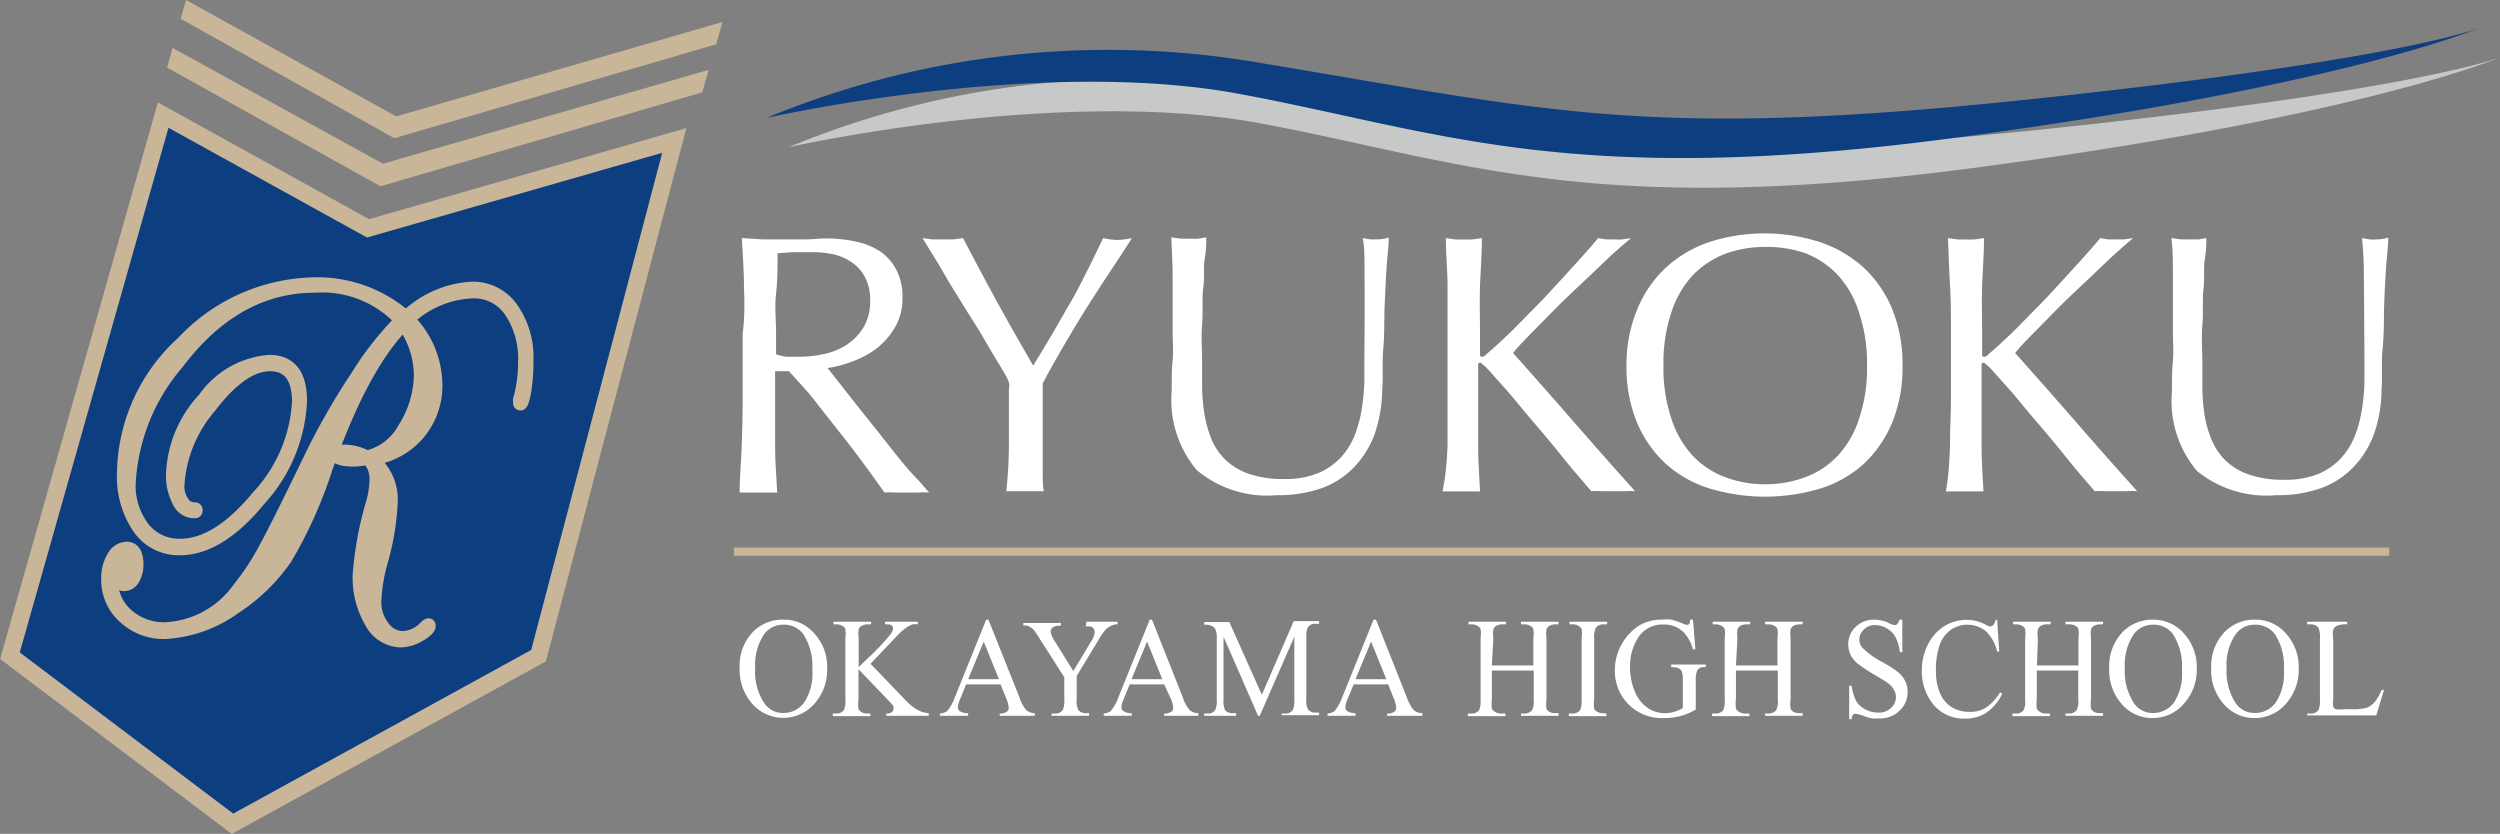 <svg xmlns="http://www.w3.org/2000/svg" viewBox="0 0 133.14 44.41"><rect x="0" y="0" width="133.14" height="44.41" fill="#808080" stroke="none"/><defs><style>.cls-1{fill:#c7c8c8;}.cls-2,.cls-4{fill:#0d3e80;}.cls-3{fill:#fff;}.cls-4,.cls-5,.cls-6{stroke:#c9b598;}.cls-4{stroke-width:0.91px;}.cls-5,.cls-7{fill:#c9b598;}.cls-5{stroke-linecap:round;stroke-linejoin:round;stroke-width:0.62px;}.cls-6{fill:none;stroke-width:0.44px;}</style></defs><g id="レイヤー_1" data-name="レイヤー 1"><path class="cls-1" d="M133.14,3.05S129,4.77,109,6.87s-25.24.61-40.51-1.94A47.5,47.5,0,0,0,42,7.84S56.45,4.57,67.18,6.58s17.61,5.08,38.26,2.32S133.14,3.05,133.14,3.05Z"/><path class="cls-2" d="M132,1.5s-4.17,1.72-24.19,3.82-25.24.6-40.52-1.94a47.5,47.5,0,0,0-26.47,2.9S55.26,3,66,5s17.61,5.08,38.26,2.32S132,1.5,132,1.5Z"/><path class="cls-3" d="M41.77,33a2.1,2.1,0,0,1,1.6.74,2.6,2.6,0,0,1,.68,1.85,2.68,2.68,0,0,1-.68,1.89,2.2,2.2,0,0,1-3.31,0,2.74,2.74,0,0,1-.67-1.9,2.6,2.6,0,0,1,.78-2A2.22,2.22,0,0,1,41.77,33Zm-.07.27a1.24,1.24,0,0,0-1,.5,2.91,2.91,0,0,0-.48,1.81,3,3,0,0,0,.5,1.89,1.19,1.19,0,0,0,1,.5,1.34,1.34,0,0,0,1.1-.55,2.76,2.76,0,0,0,.44-1.73,3.16,3.16,0,0,0-.48-1.92A1.28,1.28,0,0,0,41.7,33.27Z"/><path class="cls-3" d="M46.36,35.35l1.76,1.83a3.24,3.24,0,0,0,.73.62,1.46,1.46,0,0,0,.61.18v.14H47.2V38a.44.44,0,0,0,.29-.07.21.21,0,0,0,.09-.16.41.41,0,0,0,0-.16,2,2,0,0,0-.22-.26l-1.64-1.71v1.62a1.82,1.82,0,0,0,0,.5.45.45,0,0,0,.15.16.61.61,0,0,0,.32.08h.16v.14h-2V38h.16a.5.5,0,0,0,.43-.18,1.08,1.08,0,0,0,.08-.56V34a2,2,0,0,0,0-.51.33.33,0,0,0-.14-.15.66.66,0,0,0-.33-.09h-.16v-.14h2v.14H46.2a.72.72,0,0,0-.32.08.34.34,0,0,0-.15.18,1.73,1.73,0,0,0,0,.49v1.53l.48-.47a11.31,11.31,0,0,0,1.26-1.34.51.51,0,0,0,.09-.26.21.21,0,0,0-.07-.15.4.4,0,0,0-.25-.06h-.11v-.14h1.75v.14a1.18,1.18,0,0,0-.28,0,1.31,1.31,0,0,0-.31.16,3,3,0,0,0-.45.38l-.71.75Z"/><path class="cls-3" d="M53.29,36.45H51.45l-.32.79a1.23,1.23,0,0,0-.12.43.28.28,0,0,0,.1.2.8.8,0,0,0,.45.11v.14h-1.5V38a.74.74,0,0,0,.39-.14,2.42,2.42,0,0,0,.4-.72L52.52,33h.12l1.66,4.16a1.86,1.86,0,0,0,.36.66.7.7,0,0,0,.45.16v.14H53.24V38a.56.56,0,0,0,.38-.1.23.23,0,0,0,.1-.2,1.48,1.48,0,0,0-.14-.52Zm-.09-.28-.81-2-.83,2Z"/><path class="cls-3" d="M57.86,33.11h1.66v.14h-.09a.83.83,0,0,0-.27.08,1.07,1.07,0,0,0-.32.25,3.47,3.47,0,0,0-.35.52L57.34,36v1.25a1,1,0,0,0,.1.58.54.54,0,0,0,.42.15H58v.14H56V38h.17a.48.48,0,0,0,.43-.19,1.19,1.19,0,0,0,.08-.54V36.07L55.36,34a5.36,5.36,0,0,0-.31-.46,1.23,1.23,0,0,0-.34-.22.41.41,0,0,0-.21,0v-.14h2v.14h-.11a.61.61,0,0,0-.3.08.28.28,0,0,0-.14.24,1.28,1.28,0,0,0,.21.49l1,1.61.93-1.55a1.17,1.17,0,0,0,.21-.51.41.41,0,0,0-.05-.19.36.36,0,0,0-.15-.12.63.63,0,0,0-.28,0Z"/><path class="cls-3" d="M62,36.45H60.16l-.32.79a1.23,1.23,0,0,0-.12.43.26.26,0,0,0,.11.2.73.73,0,0,0,.44.11v.14H58.78V38a.73.73,0,0,0,.38-.14,2.42,2.42,0,0,0,.4-.72L61.23,33h.12L63,37.16a1.86,1.86,0,0,0,.36.66.71.71,0,0,0,.46.16v.14H62V38a.56.56,0,0,0,.38-.1.23.23,0,0,0,.1-.2,1.48,1.48,0,0,0-.14-.52Zm-.1-.28-.81-2-.83,2Z"/><path class="cls-3" d="M67,38.12l-1.84-4.21v3.34a1.14,1.14,0,0,0,.09.58.53.53,0,0,0,.41.15h.17v.14H64.13V38h.16a.46.46,0,0,0,.43-.19,1.19,1.19,0,0,0,.08-.54V34a1.15,1.15,0,0,0-.07-.48.39.39,0,0,0-.18-.18.91.91,0,0,0-.42-.07v-.14h1.34L67.2,37l1.7-3.92h1.35v.14h-.17a.47.47,0,0,0-.43.19,1.19,1.19,0,0,0-.08.54v3.27a1,1,0,0,0,.1.58.51.51,0,0,0,.41.15h.17v.14h-2V38h.17a.46.46,0,0,0,.43-.19,1.19,1.19,0,0,0,.08-.54V33.91l-1.84,4.21Z"/><path class="cls-3" d="M73.93,36.45H72.09l-.33.79a1.16,1.16,0,0,0-.11.43.25.25,0,0,0,.1.2.79.79,0,0,0,.44.11v.14H70.7V38a.69.69,0,0,0,.38-.14,2.42,2.42,0,0,0,.4-.72L73.15,33h.13l1.65,4.16a2.25,2.25,0,0,0,.36.66.71.71,0,0,0,.46.16v.14H73.87V38a.61.61,0,0,0,.39-.1.26.26,0,0,0,.1-.2,1.75,1.75,0,0,0-.14-.52Zm-.1-.28-.81-2-.83,2Z"/><path class="cls-3" d="M79.45,35.44h2.21V34a1.7,1.7,0,0,0,0-.5.29.29,0,0,0-.15-.16.59.59,0,0,0-.32-.09H81v-.14h2v.14h-.17a.72.72,0,0,0-.32.08.36.36,0,0,0-.15.19,1.65,1.65,0,0,0,0,.48v3.24a1.7,1.7,0,0,0,0,.5.35.35,0,0,0,.14.16.61.61,0,0,0,.32.08H83v.14H81V38h.16a.5.5,0,0,0,.43-.18,1,1,0,0,0,.09-.56V35.71H79.45v1.53a1.82,1.82,0,0,0,0,.5.38.38,0,0,0,.15.16A.61.61,0,0,0,80,38h.17v.14h-2V38h.17a.5.5,0,0,0,.43-.18,1.21,1.21,0,0,0,.08-.56V34a1.82,1.82,0,0,0,0-.5.33.33,0,0,0-.15-.16.62.62,0,0,0-.32-.09h-.17v-.14h2v.14H80a.72.72,0,0,0-.32.08.36.36,0,0,0-.15.19,1.65,1.65,0,0,0,0,.48Z"/><path class="cls-3" d="M85.55,38v.14h-2V38h.17a.51.51,0,0,0,.43-.18,1.21,1.21,0,0,0,.08-.56V34a1.82,1.82,0,0,0,0-.5.38.38,0,0,0-.15-.16.62.62,0,0,0-.32-.09h-.17v-.14h2v.14h-.17a.5.5,0,0,0-.43.18,1.12,1.12,0,0,0-.09.57v3.24a1.7,1.7,0,0,0,0,.5.32.32,0,0,0,.15.16.59.59,0,0,0,.32.08Z"/><path class="cls-3" d="M90.16,33l.13,1.58h-.13a2.13,2.13,0,0,0-.48-.89,1.45,1.45,0,0,0-1.09-.43,1.52,1.52,0,0,0-1.38.75,2.82,2.82,0,0,0-.4,1.53,3.24,3.24,0,0,0,.26,1.3,1.94,1.94,0,0,0,.69.87,1.64,1.64,0,0,0,.88.27,1.79,1.79,0,0,0,.51-.07,1.75,1.75,0,0,0,.47-.2V36.26a1.57,1.57,0,0,0-.05-.49.42.42,0,0,0-.17-.18,1,1,0,0,0-.4-.06v-.14h1.84v.14h-.09a.37.37,0,0,0-.37.19,1.3,1.3,0,0,0-.07.54v1.53a3.62,3.62,0,0,1-.8.34,3.34,3.34,0,0,1-.87.11,2.5,2.5,0,0,1-2.1-.94A2.53,2.53,0,0,1,86,35.7a2.86,2.86,0,0,1,1.28-2.38A2.35,2.35,0,0,1,88.52,33,2.39,2.39,0,0,1,89,33a4.57,4.57,0,0,1,.6.2,1.07,1.07,0,0,0,.26.08.15.15,0,0,0,.11-.07A.38.38,0,0,0,90,33Z"/><path class="cls-3" d="M92.45,35.44h2.21V34a1.7,1.7,0,0,0,0-.5.29.29,0,0,0-.15-.16.59.59,0,0,0-.32-.09H94v-.14h2v.14h-.17a.72.72,0,0,0-.32.08.36.36,0,0,0-.15.19,1.65,1.65,0,0,0,0,.48v3.24a1.7,1.7,0,0,0,0,.5.35.35,0,0,0,.14.16.61.61,0,0,0,.32.08H96v.14H94V38h.16a.5.5,0,0,0,.43-.18,1,1,0,0,0,.09-.56V35.71H92.45v1.53a1.82,1.82,0,0,0,0,.5.38.38,0,0,0,.15.16A.61.61,0,0,0,93,38h.17v.14h-2V38h.17a.5.5,0,0,0,.43-.18,1.21,1.21,0,0,0,.08-.56V34a1.82,1.82,0,0,0,0-.5.33.33,0,0,0-.15-.16.62.62,0,0,0-.32-.09h-.17v-.14h2v.14H93a.72.72,0,0,0-.32.08.36.36,0,0,0-.15.19,1.65,1.65,0,0,0,0,.48Z"/><path class="cls-3" d="M101.31,33v1.73h-.13a2.32,2.32,0,0,0-.23-.79,1.16,1.16,0,0,0-.46-.47,1.23,1.23,0,0,0-.63-.18.81.81,0,0,0-.6.24.72.72,0,0,0-.24.53.66.66,0,0,0,.15.42,4.18,4.18,0,0,0,1,.74,6.73,6.73,0,0,1,.92.58,1.4,1.4,0,0,1,.37.47,1.25,1.25,0,0,1,.13.57,1.32,1.32,0,0,1-.42,1,1.46,1.46,0,0,1-1.08.42,2.58,2.58,0,0,1-.39,0,3,3,0,0,1-.45-.13,1.79,1.79,0,0,0-.43-.12.18.18,0,0,0-.14.06.41.41,0,0,0-.07.23h-.13V36.52h.13a2.62,2.62,0,0,0,.24.81,1.25,1.25,0,0,0,.47.44,1.43,1.43,0,0,0,.7.18.93.93,0,0,0,.69-.25.76.76,0,0,0,.26-.57.77.77,0,0,0-.1-.38,1.06,1.06,0,0,0-.3-.35c-.09-.07-.34-.23-.75-.47a7.86,7.86,0,0,1-.86-.57,1.46,1.46,0,0,1-.4-.47,1.4,1.4,0,0,1-.13-.57,1.27,1.27,0,0,1,.39-.93,1.38,1.38,0,0,1,1-.39,1.82,1.82,0,0,1,.81.2.81.81,0,0,0,.27.09.19.19,0,0,0,.15-.06.5.5,0,0,0,.1-.23Z"/><path class="cls-3" d="M106.36,33l.11,1.7h-.11a2.14,2.14,0,0,0-.62-1.1,1.58,1.58,0,0,0-1.82-.08,1.7,1.7,0,0,0-.61.8,3.93,3.93,0,0,0-.21,1.38,3,3,0,0,0,.2,1.18,1.7,1.7,0,0,0,.62.77,1.81,1.81,0,0,0,1,.26,1.56,1.56,0,0,0,.82-.21,2.63,2.63,0,0,0,.78-.83l.11.08a2.55,2.55,0,0,1-.84,1,2,2,0,0,1-1.13.32,2.1,2.1,0,0,1-1.83-.93,2.76,2.76,0,0,1-.48-1.61,3,3,0,0,1,.31-1.38,2.47,2.47,0,0,1,.88-1,2.3,2.3,0,0,1,1.23-.34,2.1,2.1,0,0,1,1,.27.63.63,0,0,0,.21.08.26.26,0,0,0,.17-.07.66.66,0,0,0,.13-.28Z"/><path class="cls-3" d="M108.48,35.44h2.21V34a1.7,1.7,0,0,0,0-.5.31.31,0,0,0-.14-.16.62.62,0,0,0-.32-.09H110v-.14h2v.14h-.17a.68.68,0,0,0-.31.08.33.33,0,0,0-.16.19,2.12,2.12,0,0,0,0,.48v3.24a1.7,1.7,0,0,0,0,.5.35.35,0,0,0,.14.16.61.61,0,0,0,.32.08H112v.14h-2V38h.17a.49.49,0,0,0,.42-.18,1,1,0,0,0,.09-.56V35.71h-2.21v1.53a1.82,1.82,0,0,0,0,.5.45.45,0,0,0,.15.16A.61.61,0,0,0,109,38h.17v.14h-2V38h.17a.5.5,0,0,0,.43-.18,1.08,1.08,0,0,0,.08-.56V34a1.82,1.82,0,0,0,0-.5.31.31,0,0,0-.14-.16.66.66,0,0,0-.33-.09h-.17v-.14h2v.14H109a.72.72,0,0,0-.32.08.36.36,0,0,0-.15.19,1.65,1.65,0,0,0,0,.48Z"/><path class="cls-3" d="M114.7,33a2.14,2.14,0,0,1,1.61.74,2.64,2.64,0,0,1,.68,1.85,2.68,2.68,0,0,1-.69,1.89,2.16,2.16,0,0,1-1.65.76A2.13,2.13,0,0,1,113,37.5a2.69,2.69,0,0,1-.67-1.9,2.63,2.63,0,0,1,.77-2A2.24,2.24,0,0,1,114.7,33Zm-.06.27a1.25,1.25,0,0,0-1,.5,2.91,2.91,0,0,0-.48,1.81,3.1,3.1,0,0,0,.5,1.89,1.19,1.19,0,0,0,1,.5,1.35,1.35,0,0,0,1.11-.55,2.77,2.77,0,0,0,.43-1.73,3.16,3.16,0,0,0-.48-1.92A1.26,1.26,0,0,0,114.64,33.27Z"/><path class="cls-3" d="M120.14,33a2.12,2.12,0,0,1,1.6.74,2.64,2.64,0,0,1,.68,1.85,2.72,2.72,0,0,1-.68,1.89,2.18,2.18,0,0,1-1.66.76,2.14,2.14,0,0,1-1.65-.74,2.69,2.69,0,0,1-.67-1.9,2.63,2.63,0,0,1,.77-2A2.24,2.24,0,0,1,120.14,33Zm-.07.27a1.22,1.22,0,0,0-1,.5,2.85,2.85,0,0,0-.49,1.81,3.1,3.1,0,0,0,.5,1.89,1.2,1.2,0,0,0,1,.5,1.35,1.35,0,0,0,1.11-.55,2.76,2.76,0,0,0,.44-1.73,3.16,3.16,0,0,0-.48-1.92A1.3,1.3,0,0,0,120.07,33.27Z"/><path class="cls-3" d="M126.84,36.74l.12,0-.41,1.36h-3.68V38h.18a.46.46,0,0,0,.43-.2,1.26,1.26,0,0,0,.07-.55V34a1.19,1.19,0,0,0-.09-.59.51.51,0,0,0-.41-.16h-.18v-.14H125v.14a1.34,1.34,0,0,0-.53.07.45.45,0,0,0-.21.2,2,2,0,0,0,0,.56v3.15a1.22,1.22,0,0,0,0,.42.3.3,0,0,0,.13.12,2.67,2.67,0,0,0,.55,0h.35a2.7,2.7,0,0,0,.77-.08,1.11,1.11,0,0,0,.4-.3A2.6,2.6,0,0,0,126.84,36.74Z"/><polygon class="cls-4" points="19.6 12.16 8.69 6.13 0.53 34.92 12.38 43.87 28.68 34.92 35.91 7.48 19.6 12.16"/><path class="cls-3" d="M39.62,15.22c0-.83-.07-1.68-.11-2.54l1.12.07c.36,0,.74,0,1.12,0s.75,0,1.12,0,.73-.05,1.11-.05a7.2,7.2,0,0,1,1.57.16,3.83,3.83,0,0,1,1.31.52,2.68,2.68,0,0,1,.88,1,3,3,0,0,1,.32,1.47,3,3,0,0,1-.42,1.62,4,4,0,0,1-1,1.12,5,5,0,0,1-1.3.68,6.13,6.13,0,0,1-1.27.33c.16.19.37.47.65.82l.92,1.17,1.06,1.33,1.06,1.34c.34.42.66.81,1,1.16s.54.62.73.81a3.9,3.9,0,0,0-.59,0H47.67a3.64,3.64,0,0,0-.57,0c-.19-.28-.49-.69-.89-1.24s-.84-1.14-1.33-1.76-1-1.26-1.48-1.88-1-1.14-1.38-1.58h-.74v1.44c0,.86,0,1.71,0,2.55s.07,1.66.11,2.47c-.3,0-.62,0-1,0s-.66,0-1,0c0-.81.08-1.64.11-2.47s.05-1.69.05-2.55V17.76C39.67,16.9,39.65,16.05,39.62,15.22ZM41.87,19l.72,0a6.41,6.41,0,0,0,1.27-.14,3.6,3.6,0,0,0,1.2-.48,2.86,2.86,0,0,0,.91-.92A2.66,2.66,0,0,0,46.34,16a2.54,2.54,0,0,0-.29-1.27,2.23,2.23,0,0,0-.73-.79,2.92,2.92,0,0,0-1-.41,5.38,5.38,0,0,0-1-.1q-.69,0-1.14,0l-.77.06c0,.72,0,1.44-.08,2.14s0,1.41,0,2.12v1.12A3.5,3.5,0,0,0,41.87,19Z"/><path class="cls-3" d="M53.37,19.67c-.25-.42-.54-.89-.84-1.41s-.63-1.06-1-1.63l-1-1.62c-.3-.52-.58-1-.83-1.4l-.57-.93.54.07.54,0,.54,0,.54-.07c.59,1.14,1.19,2.26,1.79,3.36s1.26,2.24,1.94,3.43c.3-.47.61-1,.94-1.55s.65-1.14,1-1.73.64-1.18.94-1.77.58-1.18.85-1.74a3.76,3.76,0,0,0,.76.1,3.93,3.93,0,0,0,.77-.1c-.63,1-1.19,1.82-1.69,2.59s-.94,1.47-1.32,2.1-.71,1.19-1,1.7-.53.95-.74,1.36c0,.48,0,1,0,1.55s0,1.09,0,1.62,0,1,0,1.47,0,.81.06,1.09c-.3,0-.62,0-1,0s-.66,0-1,0a23.48,23.48,0,0,0,.14-2.47c0-1,0-2,0-3C53.82,20.42,53.63,20.1,53.37,19.67Z"/><path class="cls-3" d="M72.67,14.76c0-1,0-1.7-.1-2.08l.41.07.39,0a2,2,0,0,0,.59-.1c0,.46-.08,1-.12,1.64s-.07,1.31-.1,2,0,1.47-.07,2.24,0,1.5-.06,2.22a7.47,7.47,0,0,1-.4,2.36,5,5,0,0,1-1.09,1.76A4.47,4.47,0,0,1,70.38,26a6.88,6.88,0,0,1-2.36.37,5.85,5.85,0,0,1-4.28-1.33,5.78,5.78,0,0,1-1.34-4.22c0-.61,0-1.16.05-1.64s0-1,0-1.46c0-1.1,0-2.07,0-2.92s-.05-1.57-.07-2.16l.51.07.5,0a3,3,0,0,0,.43,0l.42-.07c0,.29,0,.66-.08,1.13s0,1-.08,1.58,0,1.22-.06,1.9,0,1.39,0,2.12c0,.44,0,.9,0,1.38a10.39,10.39,0,0,0,.14,1.39,6.11,6.11,0,0,0,.38,1.3,3.26,3.26,0,0,0,.76,1.08,3.39,3.39,0,0,0,1.23.72,5.52,5.52,0,0,0,1.85.27,4.59,4.59,0,0,0,1.81-.31,3.47,3.47,0,0,0,1.21-.83,3.94,3.94,0,0,0,.74-1.17,7.22,7.22,0,0,0,.38-1.4,11.86,11.86,0,0,0,.14-1.45c0-.48,0-.93,0-1.33C72.68,17.2,72.68,15.77,72.67,14.76Z"/><path class="cls-3" d="M77.09,23.69c0-.84,0-1.69,0-2.55V17.76c0-.86,0-1.71,0-2.54S77,13.54,77,12.68l.49.07a3.71,3.71,0,0,0,.47,0,3.59,3.59,0,0,0,.47,0l.49-.07c0,.86-.07,1.71-.1,2.54s0,1.68,0,2.54v1.08c0,.11,0,.16.11.16s.15-.06.28-.18c.46-.39.94-.84,1.44-1.33l1.52-1.55c.51-.54,1-1.08,1.51-1.64s1-1.1,1.43-1.62l.42.07.39,0a3.71,3.71,0,0,0,.47,0l.47-.07c-.46.39-1,.86-1.55,1.39s-1.15,1.09-1.74,1.65-1.13,1.12-1.66,1.66-1,1-1.33,1.42q1.59,1.78,3.21,3.64c1.08,1.24,2.17,2.48,3.29,3.72a4,4,0,0,0-.59,0H85.29a3.27,3.27,0,0,0-.54,0c-.47-.54-1-1.15-1.56-1.85s-1.12-1.36-1.67-2-1-1.23-1.47-1.74-.76-.88-1-1.09-.18-.16-.24-.16-.09,0-.09.12v1.71c0,.86,0,1.71,0,2.55s.06,1.66.1,2.47c-.3,0-.62,0-1,0s-.66,0-1,0C77,25.35,77.06,24.52,77.09,23.69Z"/><path class="cls-3" d="M87.19,16.48a6.3,6.3,0,0,1,1.51-2.21A6.53,6.53,0,0,1,91,12.9a9.62,9.62,0,0,1,5.94,0,6.53,6.53,0,0,1,2.33,1.37,6.3,6.3,0,0,1,1.51,2.21,7.71,7.71,0,0,1,.54,3,7.71,7.71,0,0,1-.54,3,6.3,6.3,0,0,1-1.51,2.21A6.19,6.19,0,0,1,97,26,10.24,10.24,0,0,1,91,26a6.19,6.19,0,0,1-2.33-1.34,6.3,6.3,0,0,1-1.51-2.21,7.71,7.71,0,0,1-.54-3A7.71,7.71,0,0,1,87.19,16.48ZM99,16.63a5.31,5.31,0,0,0-1.14-2,4.77,4.77,0,0,0-1.73-1.15A6.26,6.26,0,0,0,94,13.15a6.19,6.19,0,0,0-2.13.37,4.77,4.77,0,0,0-1.73,1.15,5.31,5.31,0,0,0-1.14,2,8.47,8.47,0,0,0-.41,2.82A8.45,8.45,0,0,0,89,22.26a5.23,5.23,0,0,0,1.14,2,4.53,4.53,0,0,0,1.73,1.15,6,6,0,0,0,2.13.38,6,6,0,0,0,2.15-.38,4.53,4.53,0,0,0,1.73-1.15,5.23,5.23,0,0,0,1.14-2,8.45,8.45,0,0,0,.41-2.81A8.47,8.47,0,0,0,99,16.63Z"/><path class="cls-3" d="M103.85,23.69c0-.84.05-1.69.05-2.55V17.76c0-.86,0-1.71-.05-2.54s-.07-1.68-.11-2.54l.49.07a3.71,3.71,0,0,0,.47,0,3.59,3.59,0,0,0,.47,0l.49-.07c0,.86-.07,1.71-.1,2.54s0,1.68,0,2.54v1.08c0,.11,0,.16.11.16s.15-.06.28-.18c.46-.39.94-.84,1.44-1.33l1.52-1.55c.51-.54,1-1.08,1.51-1.64s1-1.1,1.43-1.62l.42.07.39,0,.47,0,.47-.07c-.46.39-1,.86-1.55,1.39s-1.15,1.09-1.74,1.65-1.13,1.12-1.66,1.66-1,1-1.33,1.42q1.59,1.78,3.21,3.64c1.08,1.24,2.17,2.48,3.29,3.72a4,4,0,0,0-.59,0h-1.13a3.27,3.27,0,0,0-.54,0c-.47-.54-1-1.15-1.56-1.85s-1.12-1.36-1.67-2-1-1.23-1.47-1.74-.76-.88-1-1.09-.18-.16-.24-.16-.09,0-.09.12v1.71c0,.86,0,1.71,0,2.55s.06,1.66.1,2.47c-.3,0-.62,0-1,0s-.66,0-1,0C103.78,25.35,103.82,24.52,103.85,23.69Z"/><path class="cls-3" d="M125.89,14.76a19.55,19.55,0,0,0-.1-2.08l.41.07a2.69,2.69,0,0,0,.4,0,2,2,0,0,0,.59-.1c0,.46-.08,1-.12,1.64s-.08,1.31-.1,2,0,1.47-.08,2.24,0,1.5-.06,2.22a7.2,7.2,0,0,1-.4,2.36,5,5,0,0,1-1.09,1.76A4.47,4.47,0,0,1,123.6,26a6.84,6.84,0,0,1-2.36.37A5.87,5.87,0,0,1,117,25.08a5.77,5.77,0,0,1-1.33-4.22c0-.61,0-1.16.05-1.64s0-1,0-1.46c0-1.1,0-2.07,0-2.92s0-1.57-.08-2.16l.51.07.51,0,.42,0,.42-.07c0,.29,0,.66-.08,1.13s0,1-.07,1.58,0,1.22-.06,1.9,0,1.39,0,2.12c0,.44,0,.9,0,1.38a10.4,10.4,0,0,0,.13,1.39,5.59,5.59,0,0,0,.39,1.3,3.23,3.23,0,0,0,.75,1.08,3.35,3.35,0,0,0,1.24.72,5.46,5.46,0,0,0,1.84.27,4.64,4.64,0,0,0,1.82-.31,3.42,3.42,0,0,0,1.2-.83,3.75,3.75,0,0,0,.74-1.17,6.58,6.58,0,0,0,.38-1.4,10.17,10.17,0,0,0,.14-1.45c0-.48,0-.93,0-1.33C125.91,17.2,125.9,15.77,125.89,14.76Z"/><path class="cls-5" d="M28.1,19.19A9.67,9.67,0,0,1,28,20.72c-.09.55-.18.83-.27.83s-.1-.05-.1-.14,0-.06,0-.12a7.25,7.25,0,0,0,.27-2,4.46,4.46,0,0,0-.75-2.71,2.31,2.31,0,0,0-2-1A5.28,5.28,0,0,0,21.78,17a5,5,0,0,1,1.47,3.43,4,4,0,0,1-.93,2.68,4,4,0,0,1-2.45,1.36,2.76,2.76,0,0,1,1,2.33,14,14,0,0,1-.52,3.1A8.92,8.92,0,0,0,20,32a2.13,2.13,0,0,0,.43,1.36,1.27,1.27,0,0,0,1,.56,1.7,1.7,0,0,0,1.21-.57.4.4,0,0,1,.17-.11c.06,0,.08,0,.08.11s-.18.32-.55.52a2.13,2.13,0,0,1-1,.3,1.88,1.88,0,0,1-1.6-1,4.73,4.73,0,0,1-.65-2.55,18.57,18.57,0,0,1,.72-3.88,5,5,0,0,0,.18-1.2,1.59,1.59,0,0,0-.39-1.08c-.42.06-.67.08-.73.08-.65,0-1-.11-1-.33s.17-.22.5-.22a2.56,2.56,0,0,1,1.17.31,3,3,0,0,0,1.94-1.48A5.43,5.43,0,0,0,22.35,20a4.73,4.73,0,0,0-.75-2.52l-.1-.17c-1.45,1.47-2.82,4-4.11,7.67a23.68,23.68,0,0,1-2.15,4.78,9.86,9.86,0,0,1-2.73,2.64A7,7,0,0,1,8.8,33.72a3.11,3.11,0,0,1-2.21-.83,2.69,2.69,0,0,1-.89-2.06A2.16,2.16,0,0,1,6,29.65a.87.87,0,0,1,.73-.49c.4,0,.6.3.6.91a1.51,1.51,0,0,1-.2.78.6.6,0,0,1-.5.32c-.35,0-.51-.24-.5-.73,0-.19,0-.29,0-.29s-.16.24-.16.71a2.4,2.4,0,0,0,.81,1.85,2.92,2.92,0,0,0,2,.74,5.08,5.08,0,0,0,3.94-2.17,12.88,12.88,0,0,0,1.32-2c.4-.71,1.27-2.45,2.6-5.2A36.78,36.78,0,0,1,19,20a16.44,16.44,0,0,1,2.31-2.94,5.69,5.69,0,0,0-4.55-1.78q-4.2,0-7.29,4.09a10.63,10.63,0,0,0-2.55,6.31,3.66,3.66,0,0,0,.72,2.39A2.37,2.37,0,0,0,9.6,29c1.33,0,2.7-.87,4.12-2.59a8,8,0,0,0,2.14-5c0-1.3-.5-1.95-1.48-1.95s-2.05.75-3.18,2.24a7,7,0,0,0-1.69,4.18,1.42,1.42,0,0,0,.24.83.66.66,0,0,0,.56.35c.11,0,.17,0,.17.12s-.07.11-.19.11a.94.94,0,0,1-.81-.58,2.88,2.88,0,0,1-.33-1.43,6.24,6.24,0,0,1,1.7-4.07,4.69,4.69,0,0,1,3.49-2c1.13,0,1.7.71,1.7,2.14a8.32,8.32,0,0,1-2.17,5.25q-2.17,2.66-4.29,2.66a2.6,2.6,0,0,1-2.21-1.12,4.9,4.9,0,0,1-.83-3,9.59,9.59,0,0,1,3.17-6.93,9.85,9.85,0,0,1,7-3.13,7.16,7.16,0,0,1,4.91,1.76,5.54,5.54,0,0,1,3.51-1.53,2.56,2.56,0,0,1,2.14,1.07A4.53,4.53,0,0,1,28.1,19.19Z"/><line class="cls-6" x1="39.09" y1="29.38" x2="127.24" y2="29.38"/><path class="cls-7" d="M8.9,3.6,20.26,9.92l17.14-5,.34-1.2-17.35,5L9.19,2.55Z"/><path class="cls-7" d="M9.62,1,21,7.36l17.14-5,.34-1.19L21.1,6.2,9.91,0Z"/></g></svg>